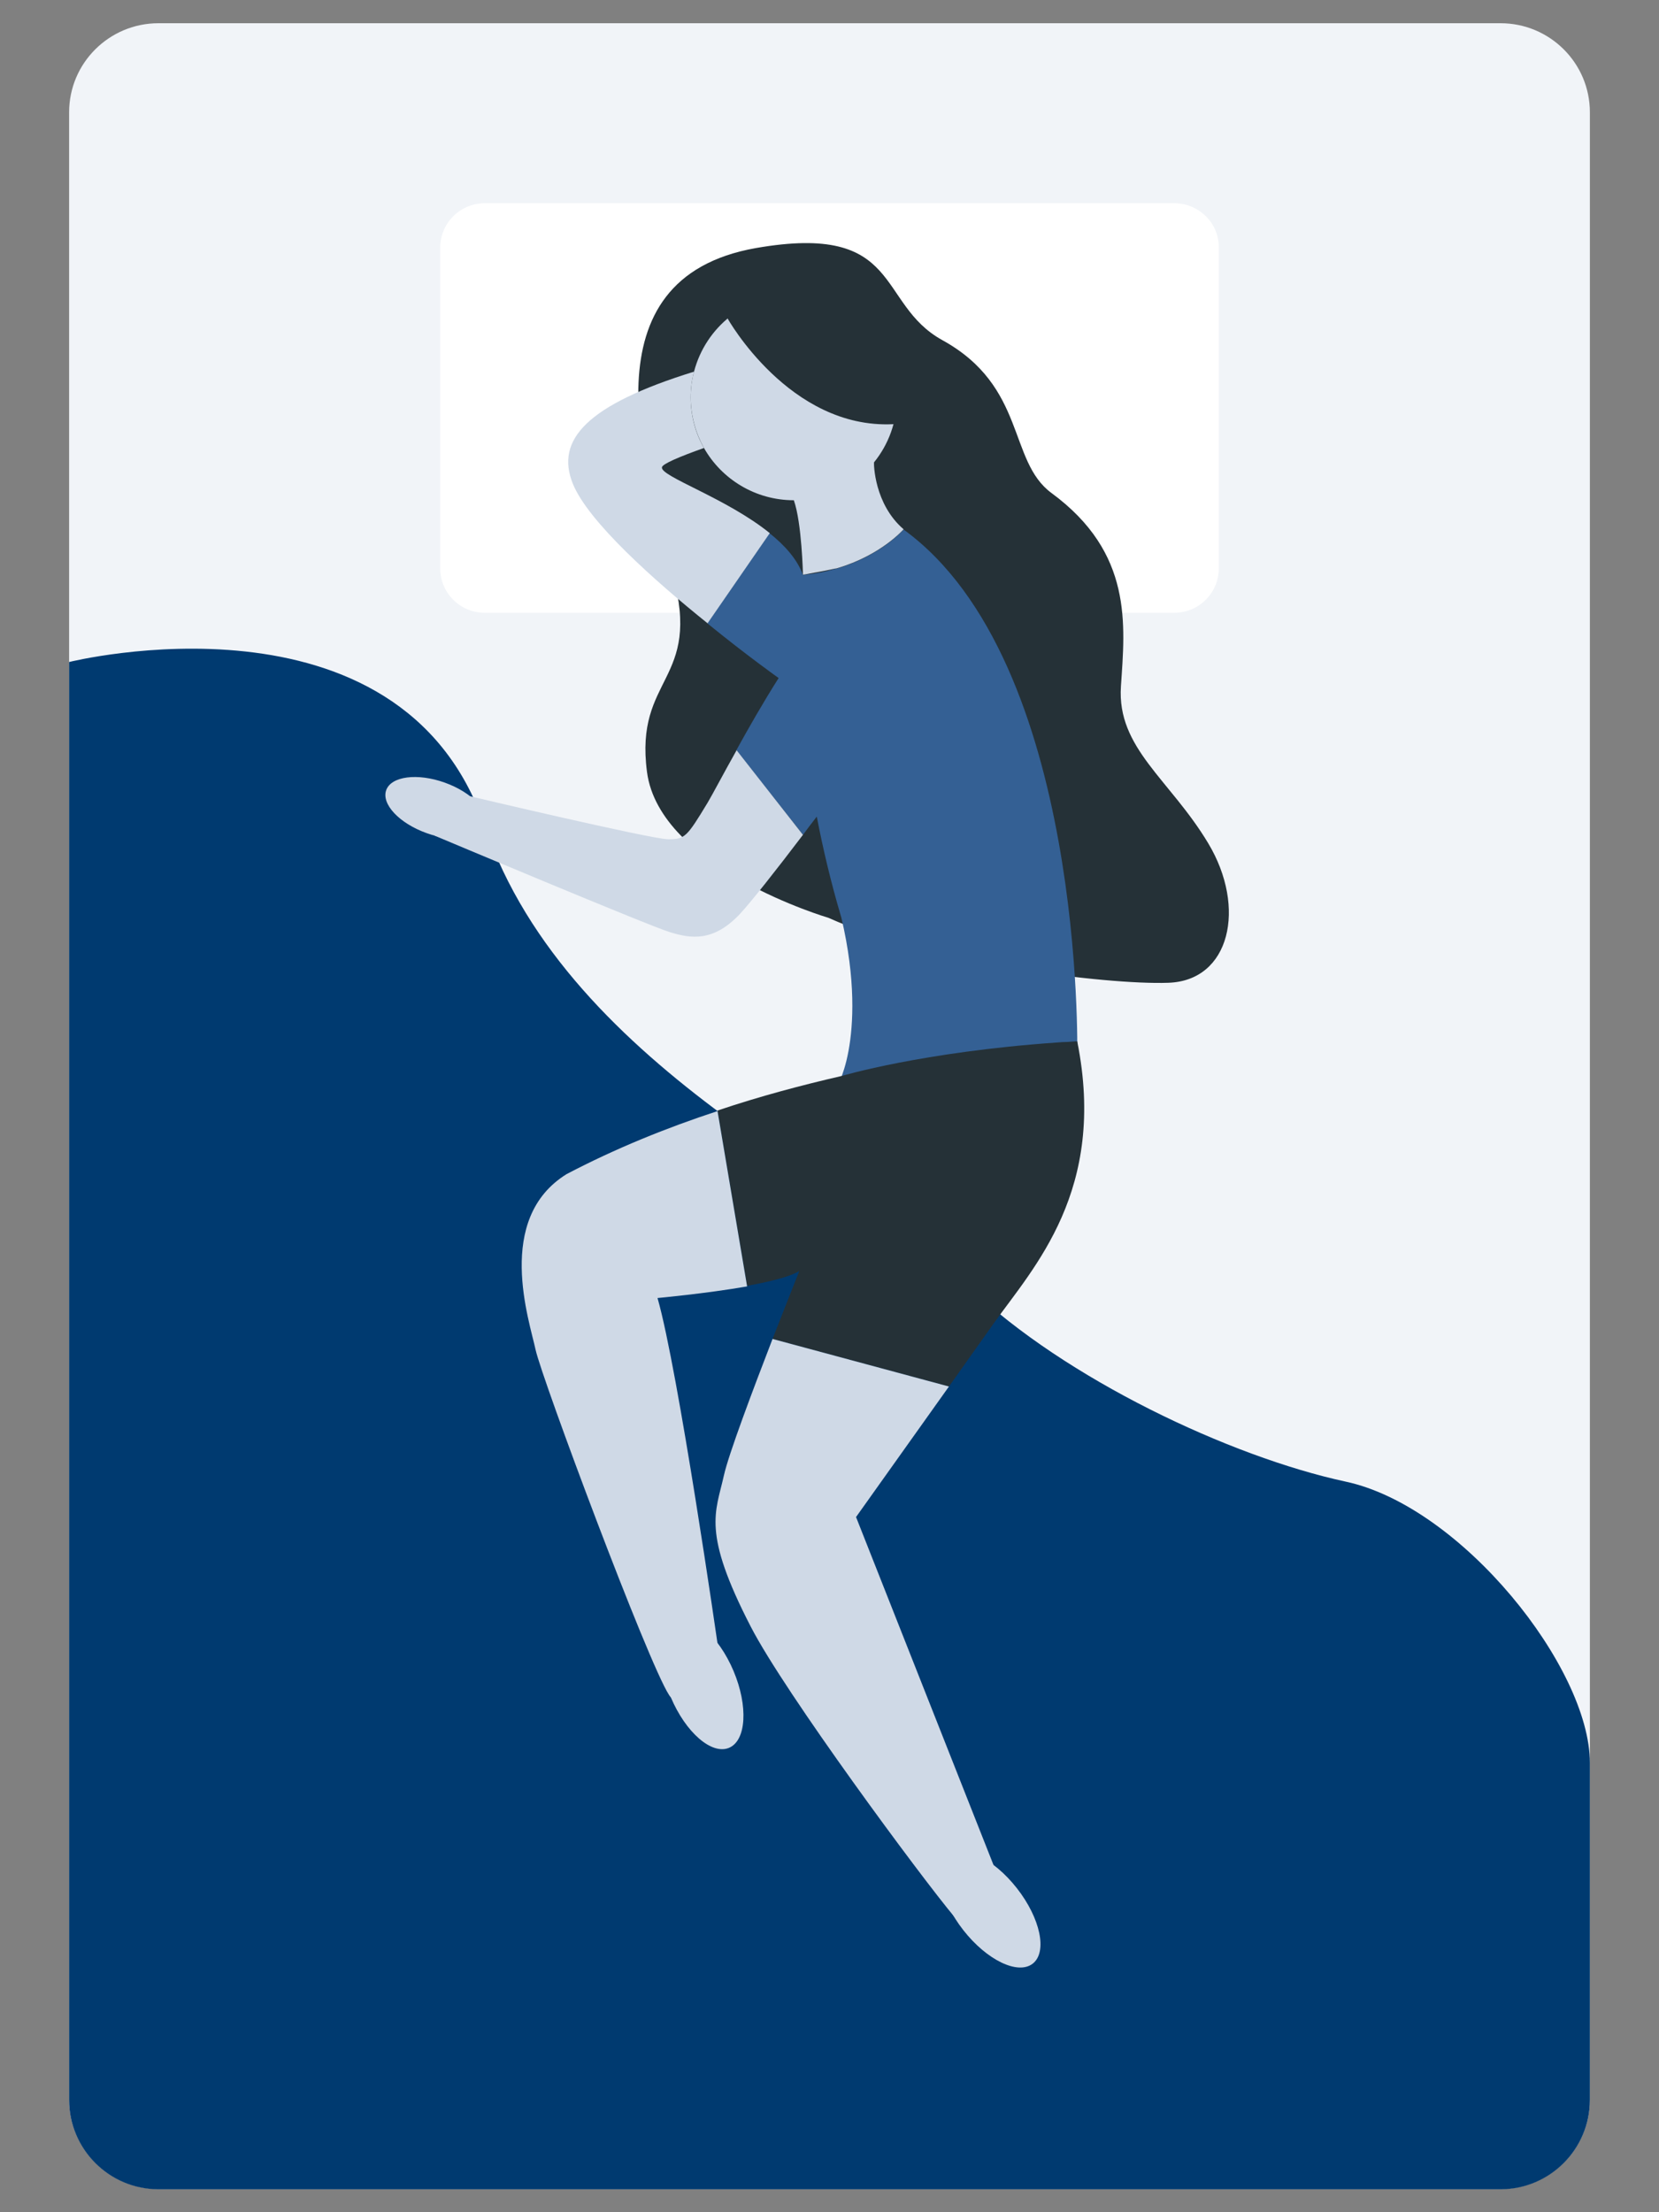 <?xml version="1.0" encoding="utf-8"?>
<!-- Generator: Adobe Illustrator 21.1.0, SVG Export Plug-In . SVG Version: 6.00 Build 0)  -->
<svg version="1.1" id="Layer_1" xmlns="http://www.w3.org/2000/svg" xmlns:xlink="http://www.w3.org/1999/xlink" x="0px" y="0px"
	 viewBox="0 0 600 800" style="enable-background:new 0 0 600 800;" xml:space="preserve">
<rect x="0" y="0" width="600" height="800" fill="#808080" stroke="none"/>
<style type="text/css">
	.st0{fill:#F1F4F8;}
	.st1{fill:#003A70;}
	.st2{fill:#FFFFFF;}
	.st3{fill:#253137;}
	.st4{fill:#CFD9E6;}
	.st5{fill:#346094;}
	.st6{fill:none;}
</style>
<g>
	<path class="st0" d="M542.7,8.4H57.3C39.5,8.4,25,22.8,25,40.6v718.7c0,17.8,14.5,32.3,32.3,32.3h485.4c17.8,0,32.3-14.5,32.3-32.3
		V40.6C575,22.8,560.5,8.4,542.7,8.4z"/>
	<path class="st1" d="M575,759.4c0,17.8-14.5,32.3-32.3,32.3H57.3c-17.8,0-32.3-14.5-32.3-32.3v-520c0,0,119.9-29.9,150.3,59.3
		s141,134,175.4,166.9s94.2,61.2,136,70.2c41.9,9,88.3,67.3,88.3,101.7C575,671.8,575,759.4,575,759.4z"/>
	<path class="st2" d="M424.7,73.5H175.3c-8.9,0-16.1,7.2-16.1,16.1v115.9c0,8.9,7.2,16.1,16.1,16.1h249.4c8.9,0,16.1-7.2,16.1-16.1
		V89.6C440.9,80.7,433.6,73.5,424.7,73.5z"/>
	<path class="st3" d="M299.6,331.9c0,0-61-17.9-65.6-52.7s20-32.6,9.3-71.4S211,100.7,273.4,89.7c53.4-9.3,43.3,20,67.4,33.3
		c30.5,16.8,23.7,43.7,39.5,55.3c29.5,21.7,26.6,47.5,25.1,69.9c-1.5,22.4,17.7,33.6,31.6,56.8c13.9,23.2,7.9,49.7-14.5,50.4
		C400.1,356.2,336,348.3,299.6,331.9z"/>
	
		<ellipse transform="matrix(0.921 -0.389 0.389 0.921 -216.855 146.502)" class="st4" cx="253.8" cy="609.4" rx="12.3" ry="25"/>
	<ellipse transform="matrix(0.787 -0.617 0.617 0.787 -349.712 368.024)" class="st4" cx="358.1" cy="690.4" rx="12.3" ry="25"/>
	
		<ellipse transform="matrix(0.337 -0.942 0.942 0.337 -170.724 341.948)" class="st4" cx="157.4" cy="292.2" rx="9.7" ry="19"/>
	<path class="st5" d="M389.6,381.2c-0.3,0-0.5,0-0.8,0c-0.9,0-1.8,0.1-2.7,0.2c-1.3,0-2.6,0.1-3.8,0.2c-48.8,3.4-78.3,9.1-78.3,9.1
		s0.4-1.4,0.4-1.5c0.2-0.6,1.5-3.8,2.5-9.3c1.7-9.3,2.7-25.5-2.6-48c-3.8-12.8-6.7-25.1-8.9-36.6c-1.7,2.2-3.4,4.4-5,6.6l-24.1-30.6
		c4.3-7.8,9.6-17.1,15.3-26.1c0,0-11.7-8.3-25.8-19.8l22.5-32.6c5.5,4.4,10,9.4,12.1,15.1c0,0,0.3,0,0.9-0.1
		c3.9-0.4,7.5-1.1,10.8-2.1c0.2,0,0.4,0,0.6-0.1c16-4.7,24.1-14.1,24.1-14.1C392.5,239.2,389.6,381.2,389.6,381.2z"/>
	<path class="st4" d="M207.2,175c-6.5-16,5.1-28.6,43.8-40.6c-0.8,3-1.2,6.1-1.2,9.3c0,6.6,1.7,12.9,4.8,18.3
		c-9,3.2-15.1,5.8-15.2,7c-0.6,3.3,23.3,11.1,39,23.8l-22.5,32.6C236.6,209.9,212.8,188.7,207.2,175z"/>
	<path class="st4" d="M290.4,301.9c-9.8,12.9-18.8,24.3-22.7,28.5c-9.7,10.4-17.9,9-25.4,6.7c-7.4-2.2-85.1-34.9-85.1-34.9
		l12.6-14.3c0,0,65.9,15.6,71.9,15.6c6,0,6.7-0.8,14.2-13.2c1.8-3,5.5-10.1,10.5-19L290.4,301.9z"/>
	<path class="st3" d="M359.3,478.7c-3,4.3-9.2,12.9-16.1,22.7l-63.8-17.2c5.3-13.6,9.7-24.6,9.7-24.6c-3.3,2.1-10.7,3.9-18.9,5.4
		l-10.7-63.4c15.4-5.2,30.6-9.2,44.9-12.5v0c0,0,29.1-8.7,77.9-12.1c1.2-0.1,2.5-0.2,3.8-0.2c0.9-0.1,1.8-0.1,2.7-0.2
		c0.3,0,0.5,0,0.8,0C400.4,430.5,373.9,458.2,359.3,478.7z"/>
	<path class="st4" d="M237.8,469.4c7.5,26.1,21.8,125.6,21.8,125.6S247.6,621.6,242,613c-7.7-11.8-46-114.4-48.3-124.9
		c-2.2-10.4-14.9-47.3,11.2-63.5c17.7-9.3,36.3-16.8,54.6-22.8l10.7,63.4C255.3,467.8,237.8,469.4,237.8,469.4z"/>
	<path class="st4" d="M359.3,674.4c0,0-8.2,25.8-14.2,18.7c-11.9-14.2-61.2-80.8-73.6-104.9c-17.7-34.3-12.7-41.1-9.7-54.6
		c1.7-7.7,10.5-31,17.6-49.4l63.8,17.2c-14.9,20.9-33.6,47.2-33.6,47.2L359.3,674.4z"/>
	<path class="st4" d="M326.8,191.4c0,0-8.1,9.4-24.1,14.1c-0.2,0.1-0.4,0.1-0.6,0.1c-4.9,1.1-9,1.7-10.8,2.1
		c-0.6,0.1-0.9,0.1-0.9,0.1s-0.4-18.7-3.3-26.9c-13.9,0-26.1-7.6-32.5-18.9c-3-5.4-4.8-11.7-4.8-18.3c0-3.2,0.4-6.4,1.2-9.3
		c4.2-16.1,18.7-27.9,36.1-27.9c11.2,0,21.3,5,28.2,12.9c4.8,5.6,8.1,12.7,8.9,20.5c0.1,1.3,0.2,2.6,0.2,3.9c0,8.8-3.1,17-8.3,23.4
		c0,0,0,0,0,0C316,167.8,316.2,182.3,326.8,191.4z"/>
	<path class="st3" d="M263.1,115.1c0,0,22.4,40.1,59.9,38.3c37.4-1.7-12.6-56.3-12.6-56.3l-47.2,3.7V115.1z"/>
	<line class="st6" x1="259.6" y1="401.7" x2="259.6" y2="401.7"/>
	<line class="st6" x1="266.3" y1="271.3" x2="266.3" y2="271.3"/>
</g>
</svg>
